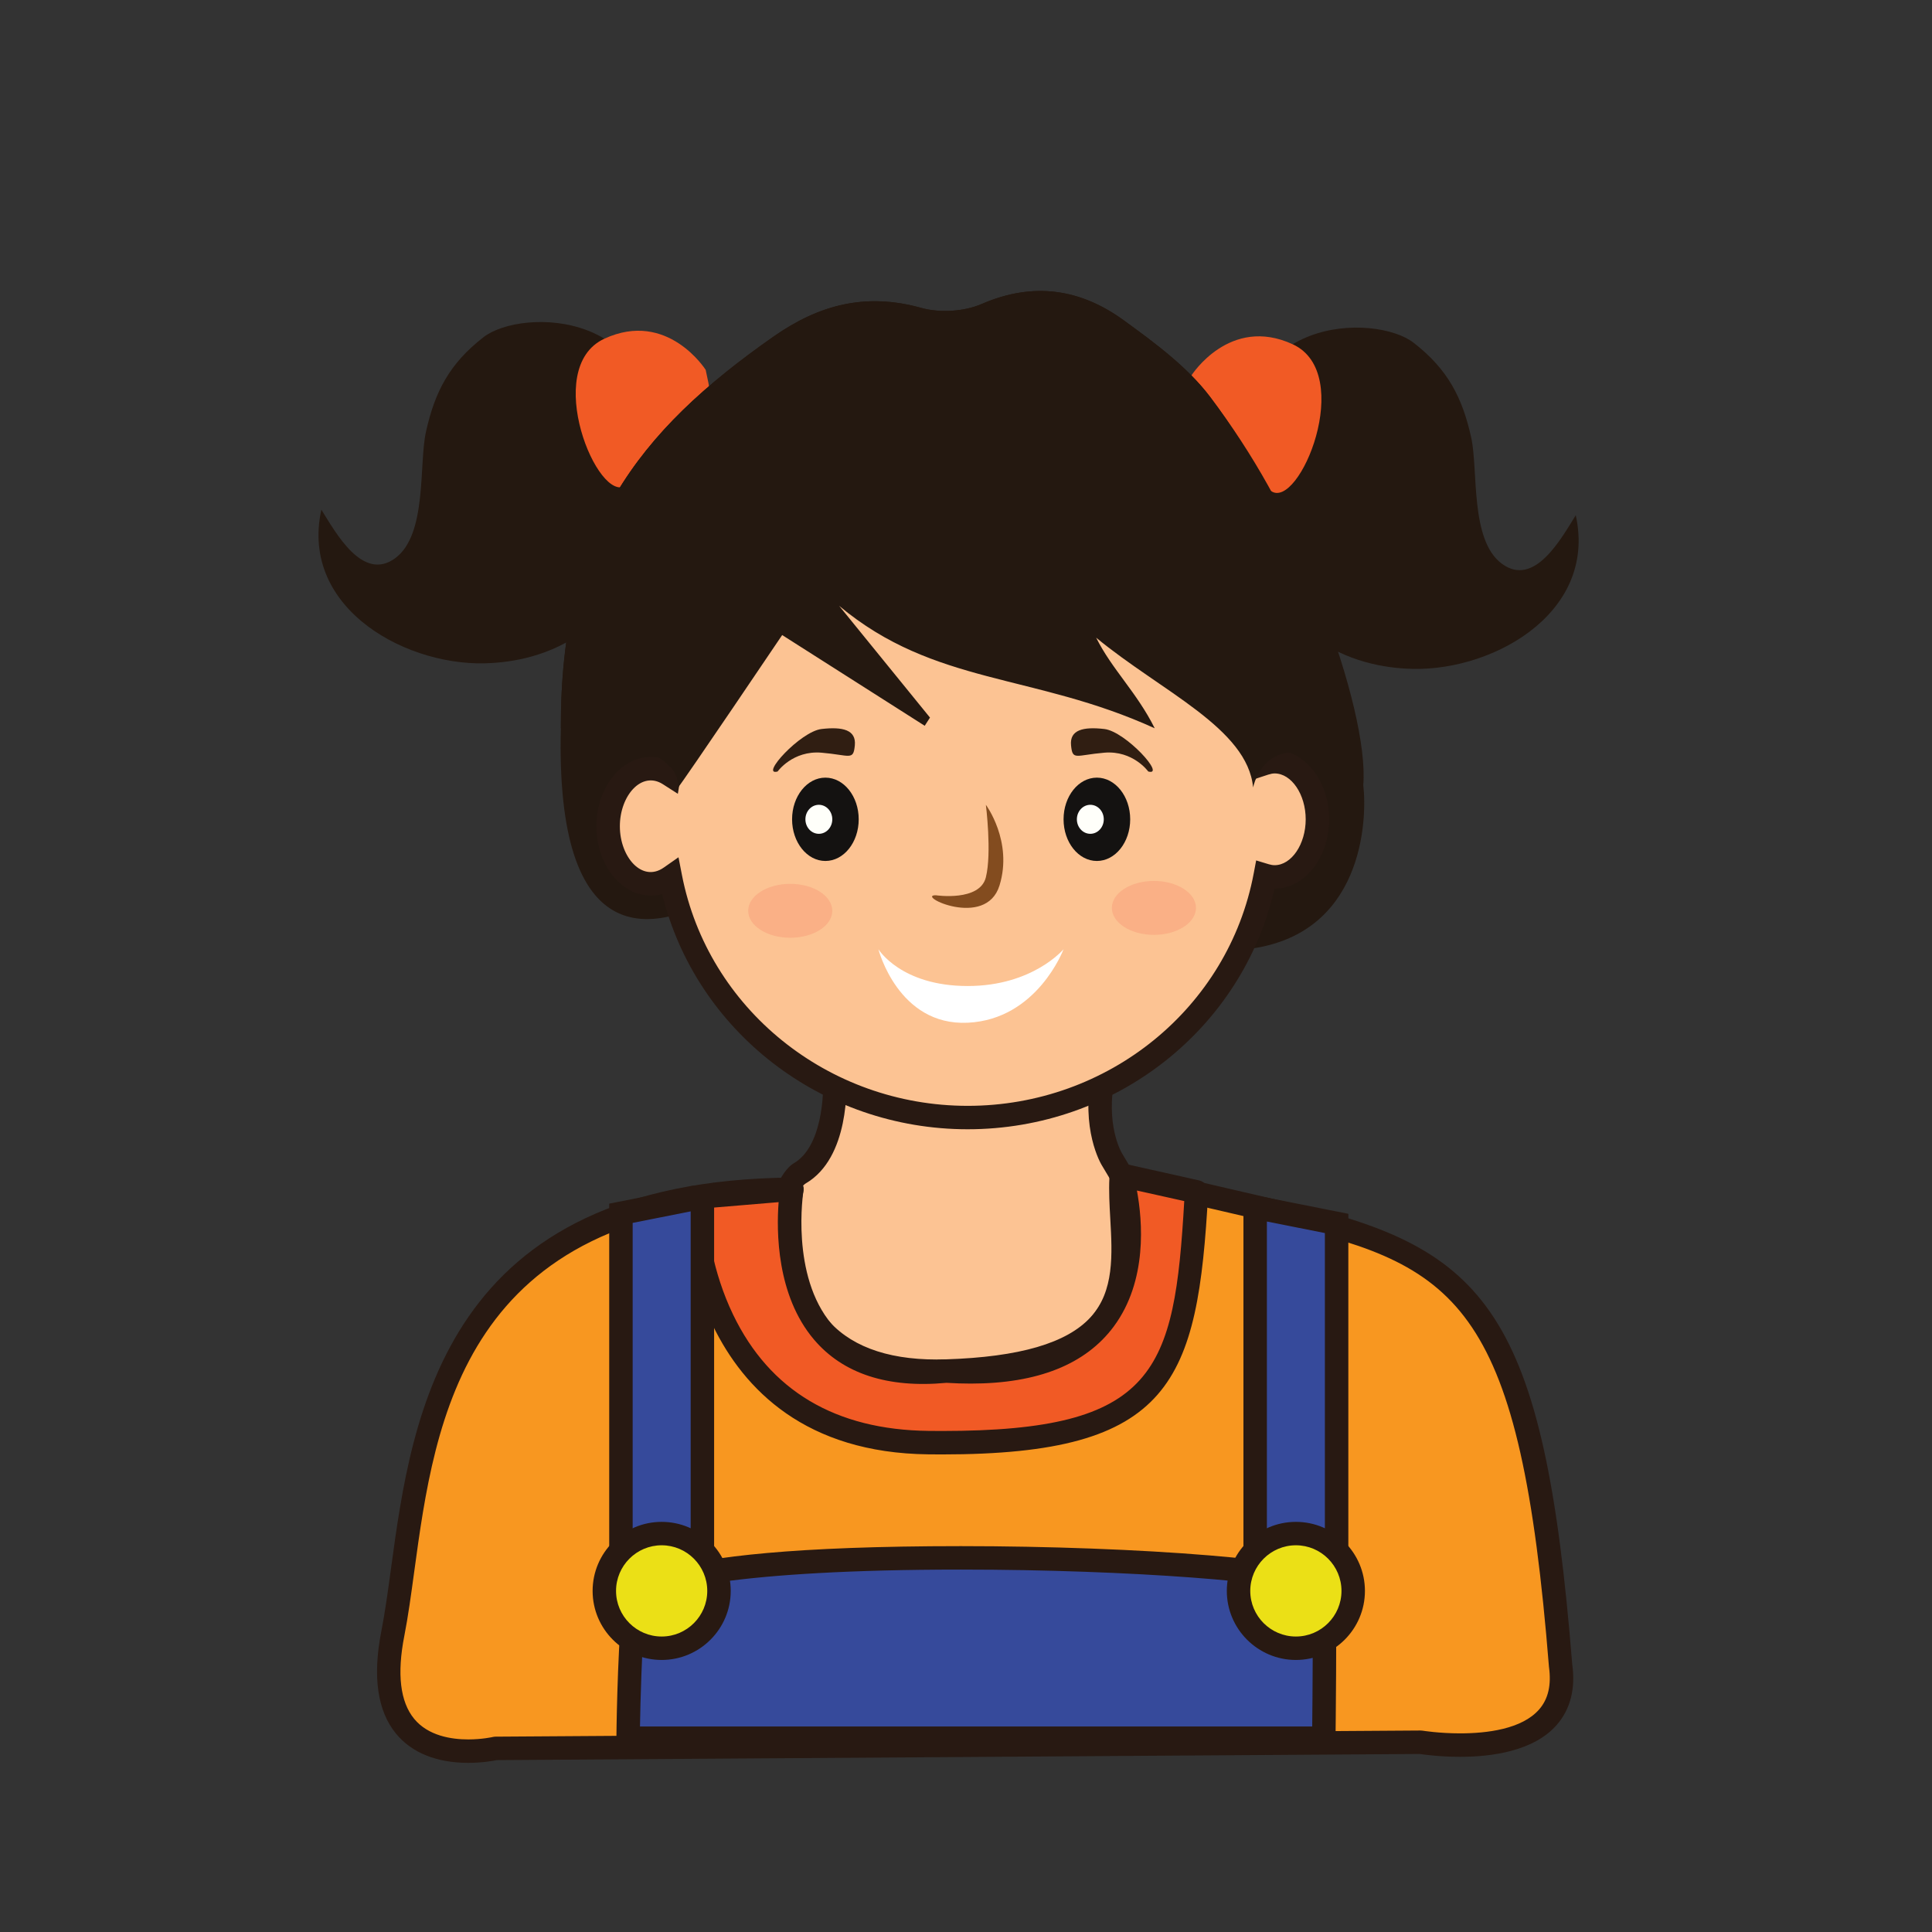<?xml version="1.0" encoding="utf-8"?>
<!-- Generator: Adobe Illustrator 16.0.0, SVG Export Plug-In . SVG Version: 6.00 Build 0)  -->
<!DOCTYPE svg PUBLIC "-//W3C//DTD SVG 1.1//EN" "http://www.w3.org/Graphics/SVG/1.1/DTD/svg11.dtd">
<svg version="1.1" id="Layer_1" xmlns="http://www.w3.org/2000/svg" xmlns:xlink="http://www.w3.org/1999/xlink" x="0px" y="0px"
	 width="500px" height="500px" viewBox="0 0 500 500" enable-background="new 0 0 500 500" xml:space="preserve">
<rect x="0" y="0" width="500" height="500" fill="#333333" stroke="none"/>
<g id="Layer_1_copy_44">
	<g>
		<path fill="#241810" d="M125.133,87.262c-8.806,6.833-12.588,14.118-14.879,24.418c-1.906,8.388,0.381,26.703-8.014,32.807
			c-8.388,6.104-15.264-6.486-19.073-12.587c-5.727,25.936,22.891,41.2,44.252,39.677c12.977-0.765,42.157-7.622,40.824-54.559
			C172.181,80.182,135.018,79.591,125.133,87.262z"/>
	</g>
	<g>
		<path fill="#F15A25" d="M182.631,95.723c0,0-9.885-15.624-26.231-8.059c-16.345,7.562-1.583,43.156,5.652,37.949
			C169.282,120.405,191.056,132.969,182.631,95.723z"/>
	</g>
	<g>
		<path fill="#241810" d="M365.843,88.704c8.802,6.833,12.584,14.12,14.878,24.421c1.906,8.388-0.38,26.703,8.012,32.807
			c8.391,6.104,15.263-6.484,19.075-12.588c5.724,25.94-22.889,41.2-44.256,39.674c-12.968-0.761-42.153-7.618-40.818-54.554
			C318.794,81.624,355.954,81.033,365.843,88.704z"/>
	</g>
	<g>
		<path fill="#F15A25" d="M308.345,97.167c0,0,9.886-15.622,26.229-8.06c16.344,7.563,1.587,43.158-5.651,37.949
			C321.689,121.848,299.918,134.415,308.345,97.167z"/>
	</g>
	<g>
		<path fill="#241810" d="M352.814,203.182c-4.351-36.72-17.165-70.778-39.63-100.459c-5.892-7.787-14.282-13.945-22.306-19.792
			c-11.191-8.16-23.408-10.078-36.822-4.26c-4.572,1.984-10.853,2.347-15.662,1.006c-14.247-3.974-26.321-0.888-38.183,7.41
			c-35.289,24.682-55.192,50.242-55.063,101.346c-2.898,114.972,99.188-4.362,95.882-21.367
			c-1.514,1.063-72.231,62.888-74.06,62.888c-6.114,0-11.07-6.681-11.07-14.91c0-8.234,4.956-14.911,11.07-14.911
			c1.699,0,3.287,0.557,4.73,1.479c6.021-36.433,38.262-64.283,77.254-64.283c37.994,0,69.654,26.421,76.824,61.478
			c0.836-0.271,1.707-0.462,2.608-0.462c6.114,0,11.072,6.676,11.072,14.909c0,8.23-4.958,14.906-11.072,14.906
			c-0.84,0-1.645-0.148-2.43-0.388c-3.062,16.298-15.991,18.922-27.807,29.854c-0.669,5.724,14.689-10.854,24.509-11.976
			C352.843,242.209,353.871,212.126,352.814,203.182z"/>
	</g>
	<g>
		<g>
			<path fill="#FCC393" d="M215.97,278.082c0,0,1.538,19.402-8.96,25.561c-10.493,6.162-16.683,81.48-16.683,81.48l126.355,22.908
				l-13.792-82.652l-15.138-25.365c0,0-5.002-8.154-2.188-21.932C288.381,264.301,215.871,267.007,215.97,278.082z"/>
		</g>
		<g>
			<path fill="#281912" d="M320.383,411.787l-133.304-24.168l0.225-2.742c1.482-18.041,7.173-77.395,18.173-83.852
				c7.237-4.248,7.846-17.828,7.47-22.709l-0.014-0.207c-0.007-1.117,0.327-2.797,1.966-4.451c6.222-6.281,27.922-7.96,39.761-7.96
				c9.885,0,27.246,0.95,32.416,7.288c1.377,1.683,1.883,3.656,1.464,5.703c-2.511,12.293,1.632,19.457,1.812,19.756l15.438,25.869
				l0.096,0.563L320.383,411.787z M193.584,382.632l119.397,21.646l-12.984-77.838l-14.849-24.871
				c-0.211-0.344-5.573-9.31-2.558-24.09c0.036-0.166,0.067-0.314-0.216-0.658c-1.984-2.438-11.51-5.053-27.717-5.053
				c-21.312,0-34.397,4.108-35.646,6.373c0.169,2.707,0.897,21.452-10.47,28.118C203.048,309.488,196.603,347.859,193.584,382.632z"
				/>
		</g>
	</g>
	<g>
		<g>
			<path fill="#FCC393" d="M329.872,197.13c-0.902,0-1.771,0.192-2.609,0.467c-7.17-35.061-38.825-61.48-76.821-61.48
				c-38.994,0-71.231,27.847-77.256,64.28c-1.44-0.922-3.028-1.475-4.728-1.475c-6.115,0-11.073,6.677-11.073,14.906
				c0,8.234,4.958,14.911,11.073,14.911c1.824,0,3.53-0.656,5.05-1.714c6.884,35.407,38.689,62.198,76.934,62.198
				c38.41,0,70.306-27.027,77.006-62.657c0.782,0.231,1.59,0.385,2.425,0.385c6.119,0,11.073-6.681,11.073-14.911
				C340.945,203.806,335.991,197.13,329.872,197.13z"/>
		</g>
		<g>
			<path fill="#281912" d="M250.441,292.253c-37.691,0-70.341-25.375-79.08-60.875c-0.954,0.263-1.922,0.393-2.903,0.393
				c-7.778,0-14.105-8.049-14.105-17.943c0-9.893,6.327-17.941,14.105-17.941c0.824,0,1.64,0.093,2.448,0.278
				c7.889-36.779,40.74-63.082,79.535-63.082c37.655,0,70.463,25.487,79.148,61.022c0.093-0.008,0.192-0.008,0.282-0.008
				c7.783,0,14.109,8.053,14.109,17.941c0,9.894-6.326,17.942-14.109,17.942c-0.008,0-0.023,0-0.032,0
				C321.614,266.236,288.691,292.253,250.441,292.253z M175.594,221.862l0.891,4.582c6.731,34.617,37.833,59.748,73.957,59.748
				c36.335,0,67.466-25.314,74.024-60.188l0.628-3.326l3.236,0.98c0.563,0.173,1.066,0.255,1.542,0.255
				c4.362,0,8.042-5.433,8.042-11.875c0-6.437-3.68-11.873-8.042-11.873c-0.479,0-1.024,0.106-1.663,0.31l-3.233,1.063l-0.682-3.334
				c-7.002-34.221-38.06-59.056-73.853-59.056c-37.116,0-68.348,25.968-74.264,61.747l-0.749,4.538l-3.876-2.479
				c-5.494-3.519-11.127,2.942-11.132,10.874c0,8.049,5.79,14.597,11.348,10.709L175.594,221.862z"/>
		</g>
	</g>
	<g>
		<path fill="#141211" d="M222.233,212.032c0,5.958-3.859,10.787-8.621,10.787c-4.755,0-8.622-4.829-8.622-10.787
			c0-5.951,3.867-10.78,8.622-10.78C218.374,201.252,222.233,206.082,222.233,212.032z"/>
	</g>
	<g>
		<path fill="#FFFFFA" d="M215.397,212.039c0,2.076-1.558,3.751-3.479,3.751c-1.923,0-3.479-1.676-3.479-3.751
			c0-2.074,1.557-3.757,3.479-3.757S215.397,209.965,215.397,212.039z"/>
	</g>
	<g>
		<path fill="#141211" d="M292.493,212.032c0,5.958-3.864,10.787-8.623,10.787c-4.763,0-8.621-4.829-8.621-10.787
			c0-5.951,3.858-10.78,8.621-10.78C288.629,201.252,292.493,206.082,292.493,212.032z"/>
	</g>
	<g>
		<path fill="#FFFFFA" d="M285.656,212.039c0,2.076-1.562,3.751-3.483,3.751c-1.92,0-3.478-1.676-3.478-3.751
			c0-2.074,1.558-3.757,3.478-3.757C284.096,208.282,285.656,209.965,285.656,212.039z"/>
	</g>
	<g>
		<path fill="#834C1F" d="M242.212,231.696c0,0,11.368,1.694,12.933-4.652c1.569-6.347,0-18.762,0-18.762s7.051,9.461,3.528,20.876
			C255.145,240.577,236.786,231.598,242.212,231.696z"/>
	</g>
	<g opacity="0.7">
		<g>
			<path fill="#F9A880" d="M215.397,235.717c0,3.859-4.869,6.974-10.886,6.974c-6.006,0-10.878-3.115-10.878-6.974
				c0-3.856,4.872-6.979,10.878-6.979C210.528,228.739,215.397,231.861,215.397,235.717z"/>
		</g>
	</g>
	<g opacity="0.7">
		<g>
			<path fill="#F9A880" d="M309.518,234.959c0,3.856-4.876,6.983-10.881,6.983c-6.014,0-10.887-3.127-10.887-6.983
				c0-3.855,4.873-6.974,10.887-6.974C304.642,227.985,309.518,231.104,309.518,234.959z"/>
		</g>
	</g>
	<g>
		<path fill="#FFFFFF" d="M227.33,245.656c0,0,5.092,19.876,23.111,19.025c18.017-0.845,24.808-19.025,24.808-19.025
			s-7.959,9.525-24.808,9.525C233.136,255.182,227.33,245.656,227.33,245.656z"/>
	</g>
	<g>
		<path fill="#301E12" d="M201.244,199.664c0,0,3.919-5.5,11.367-4.868c7.445,0.635,8.224,2.118,8.619-1.898
			c0.388-4.021-3.139-4.865-8.619-4.232C207.132,189.3,196.548,200.938,201.244,199.664z"/>
	</g>
	<g>
		<path fill="#301E12" d="M297.165,199.664c0,0-3.919-5.5-11.36-4.868c-7.445,0.635-8.227,2.118-8.619-1.898
			c-0.392-4.021,3.141-4.865,8.619-4.232C291.292,189.3,301.868,200.938,297.165,199.664z"/>
	</g>
	<g>
		<path fill="#F89720" d="M204.927,307.779c0,0-11.265,48.688,39.968,47.049c57.745-1.844,43.82-30.777,45.3-50.727
			c0,0-5.288-0.996,42.742,10.084c48.026,11.086,63.551,24.391,70.937,116.749c3.695,26.604-36.206,19.951-36.206,19.951
			L128.26,452.48c0,0-33.993,8.014-26.603-29.673C109.047,385.122,104.413,308.708,204.927,307.779z"/>
		<path fill="#281912" d="M121.183,456.226c-8.158,0-14.62-2.604-18.679-7.538c-4.829-5.869-6.116-14.773-3.825-26.466
			c0.948-4.823,1.71-10.389,2.511-16.276c5.444-39.969,13.673-100.365,103.711-101.201c0.847-0.02,1.808,0.408,2.392,1.133
			c0.586,0.723,0.801,1.676,0.594,2.578c-0.048,0.201-4.355,19.725,5.695,32.334c5.844,7.33,15.542,11.047,28.824,11.047
			c0.783,0,1.58-0.012,2.396-0.039c19.04-0.609,31.29-4.184,37.457-10.92c6.144-6.713,5.604-16.256,5.08-25.492
			c-0.2-3.514-0.403-7.137-0.228-10.555c-0.114-0.379-0.15-0.779-0.096-1.184c0.221-1.49,1.512-2.605,3.021-2.605
			c0.186,0,0.533,0.043,0.718,0.078c0.248,0.049,0.481,0.123,0.702,0.221c1.863,0.488,9.779,2.42,42.161,9.893
			c51.085,11.791,65.96,27.982,73.273,119.464c0.885,6.293-0.454,11.623-3.983,15.682c-5.959,6.848-16.902,8.283-25.03,8.283
			c-5.21,0-9.353-0.574-10.438-0.736l-238.848,1.588C127.608,455.712,124.757,456.226,121.183,456.226z M201.33,310.875
			c-81.375,2.312-88.737,56.307-94.131,95.887c-0.816,5.984-1.586,11.633-2.566,16.631c-1.926,9.824-1.067,17.037,2.554,21.438
			c3.628,4.404,9.61,5.33,13.996,5.33c3.608,0,6.358-0.627,6.387-0.635c0.216-0.052,0.446-0.08,0.671-0.08l239.407-1.59
			c0.133,0.014,0.345,0.014,0.518,0.04c0.038,0.007,4.283,0.697,9.713,0.697c6.868,0,15.996-1.072,20.456-6.201
			c2.356-2.709,3.188-6.321,2.533-11.036c-7.397-92.468-22.825-103.646-68.615-114.214c-19.672-4.539-32.949-7.635-39.139-9.139
			c0.01,2.238,0.144,4.598,0.282,7.041c0.567,9.996,1.207,21.328-6.662,29.932c-7.326,8.006-20.981,12.224-41.739,12.885
			c-0.882,0.025-1.743,0.039-2.589,0.039c-15.241,0-26.541-4.498-33.594-13.36C199.766,333.156,200.416,317.893,201.33,310.875z"/>
	</g>
	<g>
		<path fill="#241810" d="M145.149,188.434c-0.129-51.104,19.774-76.665,55.063-101.346c11.861-8.298,23.936-11.384,38.183-7.41
			c4.81,1.341,11.09,0.979,15.662-1.006c13.414-5.818,25.631-3.899,36.822,4.26c8.022,5.846,16.414,12.005,22.306,19.792
			c22.465,29.681,41.224,80.74,39.63,100.459c-24.748-19.343-28.51,0.62-28.51,0.62c-1.427-15.326-23.752-24.846-40.621-38.775
			c4.074,8.187,10.53,14.157,15.158,23.45c-31.412-14.31-56.976-11.062-81.668-31.684c7.833,9.642,15.671,19.28,23.507,28.917
			c-0.455,0.707-0.909,1.413-1.364,2.119c-12.753-8.107-25.505-16.224-36.889-23.478c0,0-25.199,37.352-27.153,39.745
			C177.661,192.591,145.149,188.434,145.149,188.434z"/>
	</g>
	<g>
		<path fill="#F15A25" d="M179.48,309.91c0,0-0.446,62.768,60.818,63.441c61.27,0.674,66.66-15.892,69.355-64.908l-19.46-4.342
			c0,0,16.684,54.77-45.3,50.727c-48.491,4.721-39.968-47.049-39.968-47.049L179.48,309.91z"/>
		<path fill="#281912" d="M243.801,376.404c-0.008,0,0,0-0.008,0c-1.153,0-2.33-0.01-3.53-0.021
			c-63.551-0.698-63.82-65.836-63.813-66.495c0.012-1.566,1.212-2.869,2.776-2.998l25.452-2.136
			c0.932-0.069,1.843,0.274,2.482,0.966c0.632,0.684,0.912,1.625,0.765,2.547c-0.036,0.217-3.405,21.83,7.382,34.506
			c6.182,7.272,16.086,10.326,29.295,9.035c0.164-0.017,0.329-0.017,0.494-0.011c2.105,0.14,4.161,0.211,6.119,0.211h0.008
			c15.268,0,26.084-4.149,32.144-12.334c10.149-13.702,3.991-34.483,3.929-34.69c-0.316-1.033-0.059-2.154,0.676-2.947
			c0.729-0.787,1.82-1.137,2.887-0.898l19.457,4.344c1.452,0.326,2.451,1.646,2.37,3.129
			C309.979,357.809,303.331,376.404,243.801,376.404z M182.631,312.695c0.35,5.072,1.714,16.377,7.104,27.553
			c9.497,19.688,26.519,29.805,50.599,30.068c1.173,0.016,2.33,0.021,3.46,0.021c55.479,0,60.134-15.356,62.688-59.498
			l-12.248-2.729c1.449,7.802,2.781,23.336-5.992,35.183c-7.27,9.808-19.725,14.778-37.02,14.778c0,0,0,0-0.004,0
			c-2.012,0-4.123-0.065-6.272-0.198c-15.225,1.433-26.787-2.367-34.283-11.19c-9.725-11.459-9.732-28.117-9.156-35.57
			L182.631,312.695z"/>
	</g>
	<g>
		<polygon fill="#364A9B" points="181.776,403.184 160.695,403.184 160.695,313.988 181.776,309.812 		"/>
		<path fill="#281912" d="M184.812,406.218h-27.148v-94.715l27.148-5.392V406.218z M163.732,400.15h15.013v-86.646l-15.013,2.977
			V400.15z"/>
	</g>
	<g>
		<polygon fill="#364A9B" points="324.839,405.88 345.912,405.88 345.912,316.621 324.839,312.436 		"/>
		<path fill="#281912" d="M348.948,408.914h-27.146V308.742l27.146,5.391V408.914z M327.871,402.846h15.008v-83.732l-15.008-2.982
			V402.846z"/>
	</g>
	<g>
		<path fill="#364A9B" d="M342.601,411.291c-0.38-8.545-177.064-14.305-178.583,3.711c-1.313,15.617-1.463,34.842-1.463,34.842
			h180.045C342.601,449.843,342.978,419.832,342.601,411.291z"/>
		<path fill="#281912" d="M345.594,452.875h-186.09l0.02-3.057c0.003-0.191,0.16-19.523,1.475-35.07
			c0.306-3.613,1.23-14.609,87.683-14.609c22.578,0,46.048,0.875,64.402,2.406c32.284,2.689,32.425,5.836,32.547,8.609
			c0.376,8.531,0.02,37.496,0.003,38.725L345.594,452.875z M165.63,446.81h173.969c0.079-7.399,0.249-26.51,0.014-34.235
			c-6.686-3.021-46.287-6.369-90.931-6.369c-57.518,0-80.34,5.438-81.647,9.098C166.059,426.931,165.731,440.781,165.63,446.81z"/>
	</g>
	<g>
		<path fill="#EBE016" d="M186.075,411.729c0,8.192-6.646,14.831-14.836,14.831c-8.194,0-14.84-6.639-14.84-14.831
			c0-8.197,6.646-14.843,14.84-14.843C179.43,396.886,186.075,403.531,186.075,411.729z"/>
		<path fill="#281912" d="M171.239,429.595c-9.857,0-17.871-8.014-17.871-17.866c0-9.855,8.014-17.873,17.871-17.873
			c9.854,0,17.872,8.018,17.872,17.873C189.111,421.582,181.094,429.595,171.239,429.595z M171.239,399.917
			c-6.512,0-11.807,5.304-11.807,11.812c0,6.506,5.295,11.801,11.807,11.801c6.508,0,11.799-5.295,11.799-11.801
			C183.038,405.221,177.747,399.917,171.239,399.917z"/>
	</g>
	<g>
		<path fill="#EBE016" d="M350.212,411.729c0,8.192-6.642,14.831-14.836,14.831c-8.195,0-14.84-6.639-14.84-14.831
			c0-8.197,6.645-14.843,14.84-14.843C343.57,396.886,350.212,403.531,350.212,411.729z"/>
		<path fill="#281912" d="M335.376,429.595c-9.854,0-17.877-8.014-17.877-17.866c0-9.855,8.022-17.873,17.877-17.873
			c9.852,0,17.867,8.018,17.867,17.873C353.243,421.582,345.228,429.595,335.376,429.595z M335.376,399.917
			c-6.509,0-11.808,5.304-11.808,11.812c0,6.506,5.299,11.801,11.808,11.801c6.508,0,11.798-5.295,11.798-11.801
			C347.174,405.221,341.884,399.917,335.376,399.917z"/>
	</g>
</g>
</svg>
